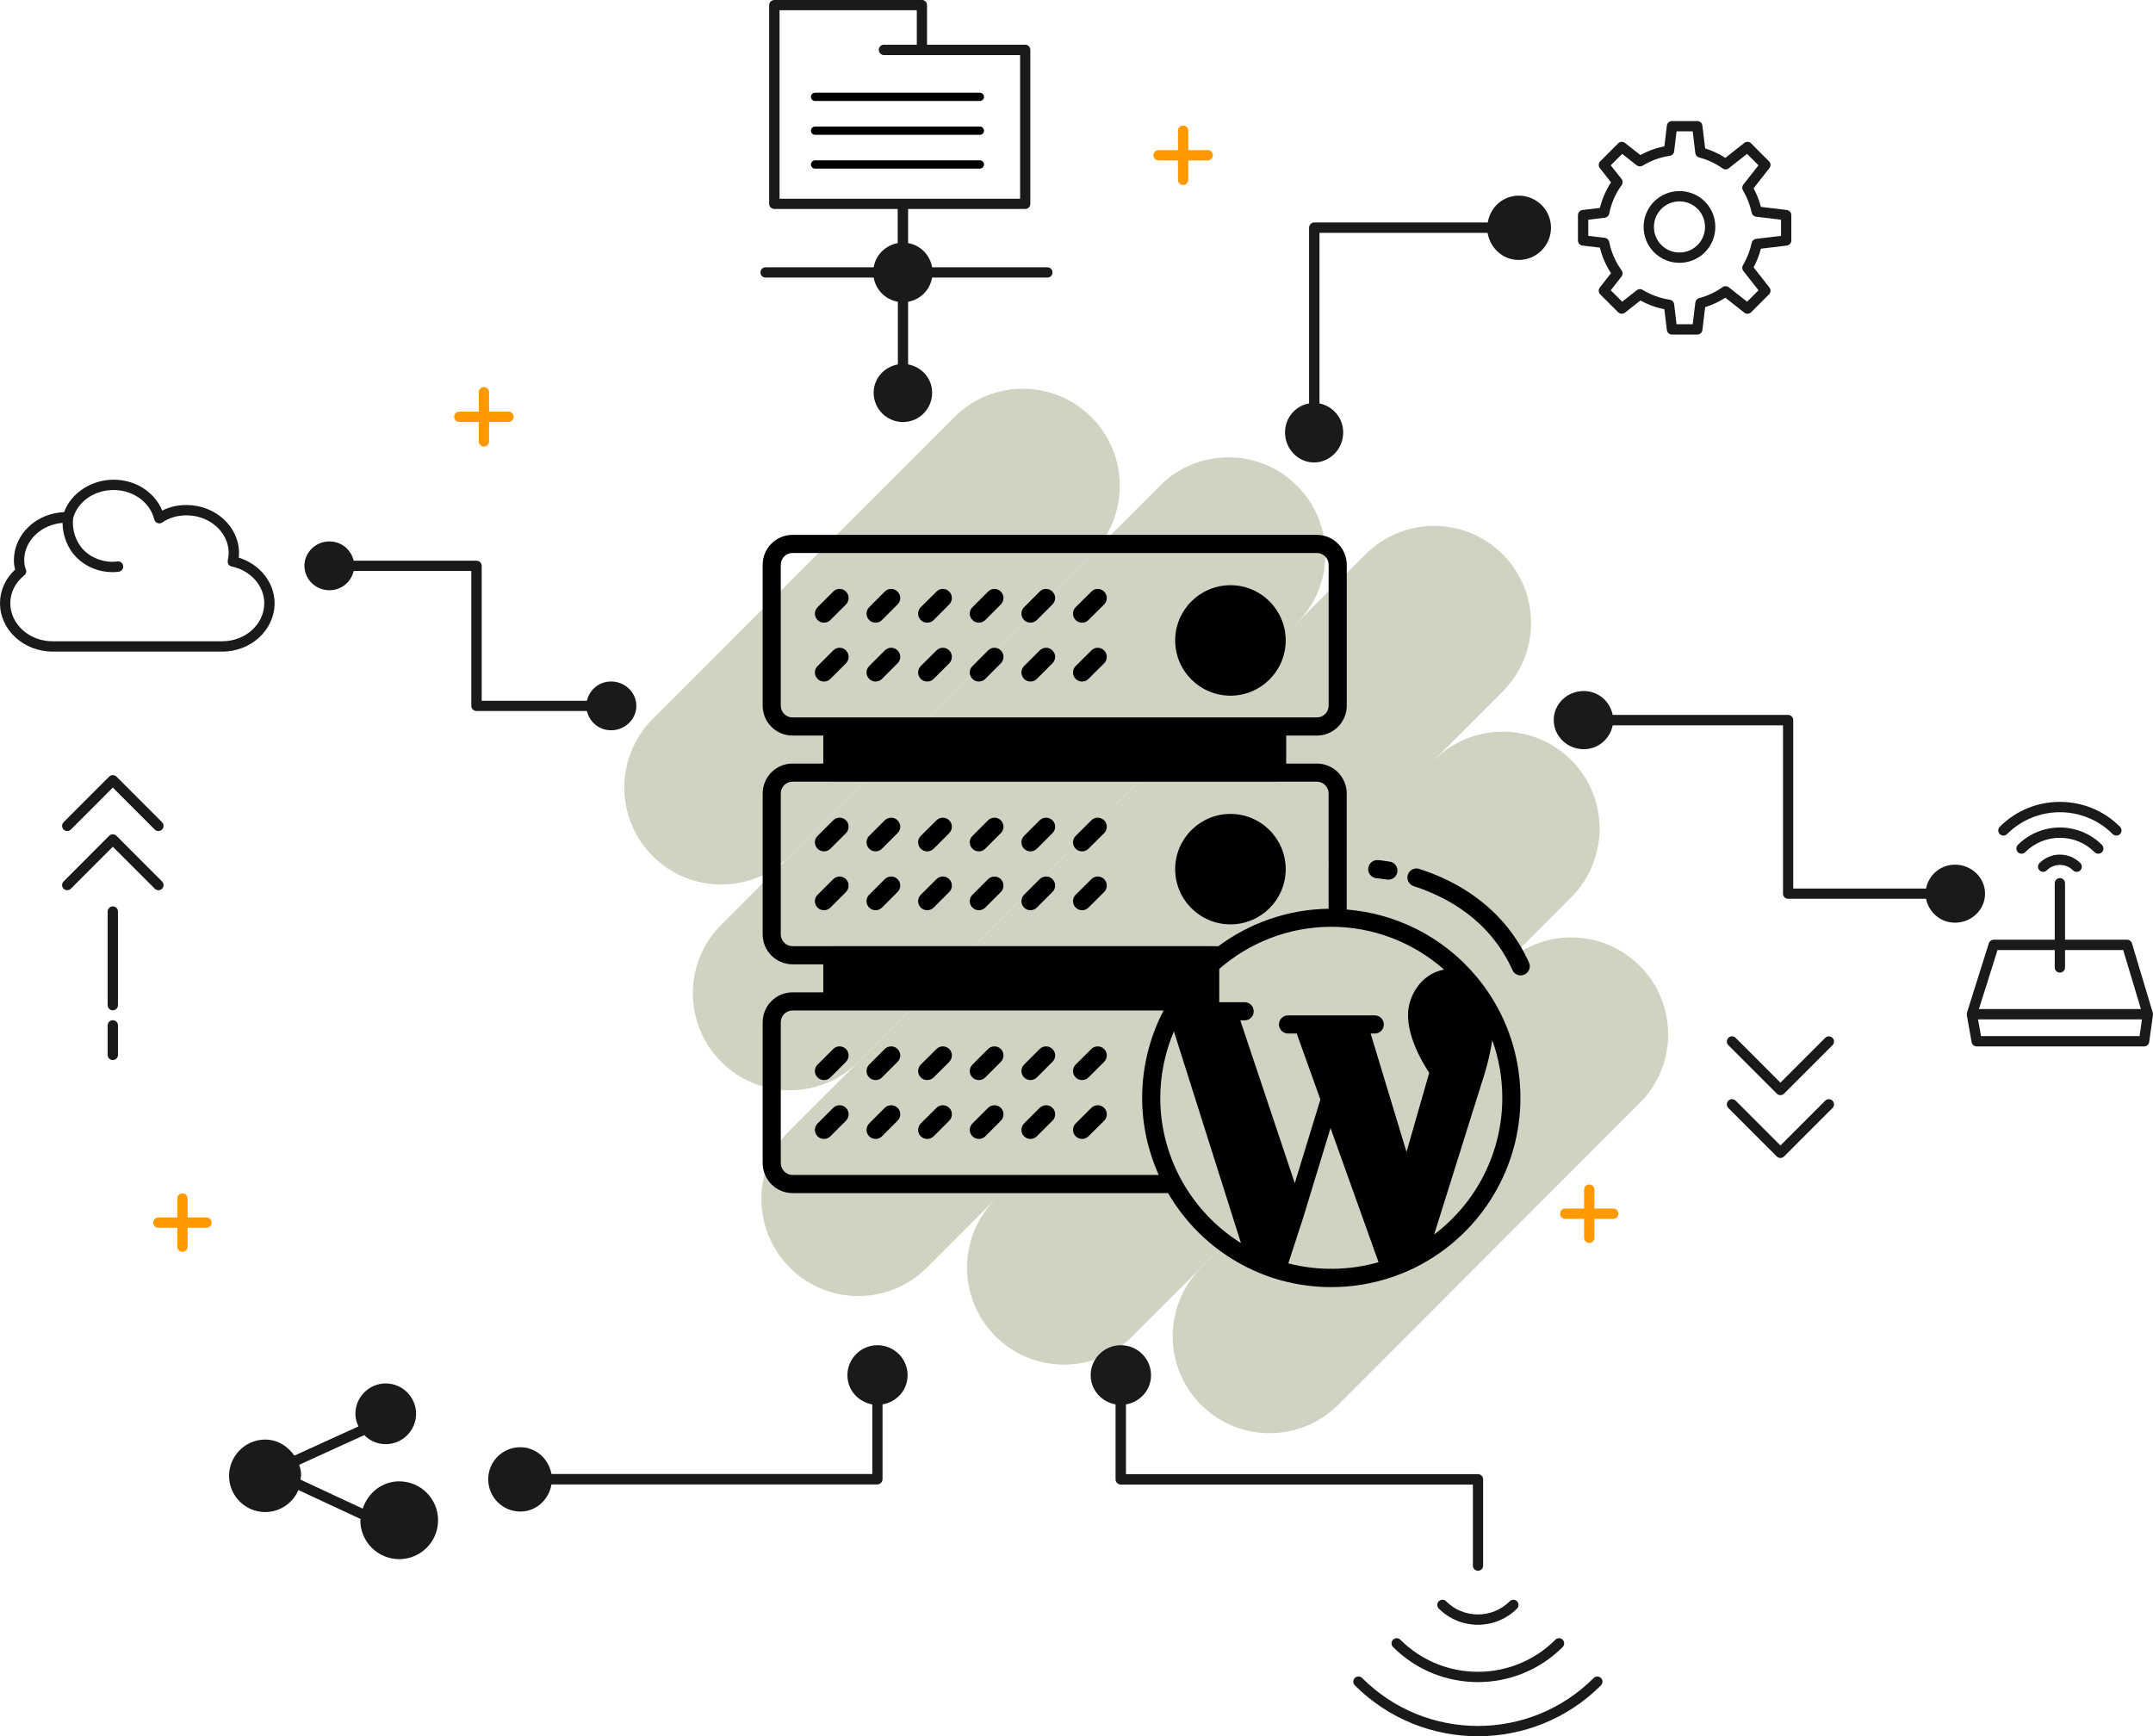 <svg width="522" height="421" viewBox="0 0 522 421" fill="none" xmlns="http://www.w3.org/2000/svg">
<style>
	@keyframes wifi-pulse {
	  0% {
	    opacity: 0.3;
	  }
	  50% {
	    opacity: 1;
	  }
	  100% {
	    opacity: 0.3;
	  }
	}
	@keyframes blink {
	  0% {
	    opacity: 0;
	  }
	  100% {
	    opacity: 1;
	  }
	}
	@keyframes rotate-cog {
    0% { transform: rotate(0deg); }
    100% { transform: rotate(360deg); }
  }
  @keyframes float-up-down {
	  0% { transform: translateY(0px); }
	  50% { transform: translateY(-10px); }
	  100% { transform: translateY(0px); }
	}

	@keyframes gentle-float {
		0% { transform: translateY(0px); }
		50% { transform: translateY(-3px); } /* Moves up just a little */
		100% { transform: translateY(0px); } /* Returns to original position */
	}

	@keyframes pulse-share {
	  0% { transform: scale(1); opacity: 1; }
	  50% { transform: scale(1.1); opacity: 0.8; } /* Slight pulse */
	  100% { transform: scale(1); opacity: 1; }
	}

	@keyframes float-plus {
	  0% { transform: translateY(0px); opacity: 0.8; }
	  50% { transform: translateY(-5px); opacity: 1; } /* Moves up slightly */
	  100% { transform: translateY(0px); opacity: 0.8; } /* Moves back */
	}

	@keyframes float-group {
	  0% { transform: translateY(0px); opacity: 0.8; }
	  50% { transform: translateY(-5px); opacity: 1; }
	  100% { transform: translateY(0px); opacity: 0.8; }
	}

	@keyframes draw-line {
	  0% {
	    stroke-dasharray: 0 100; /* Line starts empty */
	    stroke-dashoffset: 100;
	    opacity: 0.5;
	  }
	  50% {
	    stroke-dasharray: 100 100; /* Line fully appears */
	    stroke-dashoffset: 0;
	    opacity: 1;
	  }
	  100% {
	    stroke-dasharray: 100 100; /* Stays fully drawn */
	    stroke-dashoffset: 0;
	    opacity: 1;
	  }
	}

	#central-object {
	  animation: float-group 3s ease-in-out infinite;
	  transform-origin: center;
	}

	#wifi-sm-1, #wifi-sm-2, #wifi-sm-3 {
	  animation: wifi-pulse 1.3s infinite ease-in-out;
	  transform-origin: center;
	}

	#wifi-sm-1 {
	  animation-delay: 0s;
	}

	#wifi-sm-2 {
	  animation-delay: 0.2s;
	}

	#wifi-sm-3 {
	  animation-delay: 0.4s;
	}
	#wifi-xs-1, #wifi-xs-2, #wifi-xs-3 {
	  animation: wifi-pulse 2.3s infinite ease-in-out;
	  transform-origin: center;
	}
	#wifi-xs-1 {
	  animation-delay: 0s;
	}

	#wifi-xs-2 {
	  animation-delay: 0.5s;
	}

	#wifi-xs-3 {
	  animation-delay: 1s;
	}
	#arrow-sm-1, #arrow-sm-2 {
	  animation: blink 3s infinite ease-in-out;
	  transform-origin: center;
	}
	#arrow-sm-2 {
	  animation: blink 1.5s infinite ease-in-out;
	  transform-origin: center;
	}
	#arrow-sm-1 {
		animation-delay: 1.5s;
	}
	#arrow-sm-2 {
		animation-delay: 3s;
	}
	#cloud {
		animation: gentle-float 4s ease-in-out infinite;
	}
  #cog {
    animation: rotate-cog 3s linear infinite;
    transform-origin: 408px 55px;
  }
  #folder-line-1, #folder-line-2, #folder-line-3 {
	  transform-origin: left;
	}
	#arrow-1, #arrow-2, #arrow-3, #arrow-4 {
	  animation: float-up-down 2s ease-in-out infinite;
	}
	#share {
	  animation: pulse-share 1.5s ease-in-out infinite;
	  transform-origin: 96.8px 359.2px;
	}
	#plus-1 { animation: float-plus 3s ease-in-out infinite 0s; }
	#plus-2 { animation: float-plus 3s ease-in-out infinite 0.4s; }
	#plus-3 { animation: float-plus 3s ease-in-out infinite 0.9s; }
	#plus-4 { animation: float-plus 3s ease-in-out infinite 1.3s; }

	#folder-line-1, #folder-line-2, #folder-line-3 {
	  stroke: #000000;
	  stroke-width: 2;
	  fill: none;
	  stroke-linecap: round;
	  animation: draw-line 4s ease-in-out infinite;
	}

	#folder-line-2 { animation-delay: 0.2s; }
	#folder-line-3 { animation-delay: 0.4s; }
</style>
<g clip-path="url(#clip0_7377_11516)">
<path d="M158.251 207.587C149.073 198.404 149.072 183.511 158.251 174.326L231.375 101.15C240.554 91.965 255.436 91.966 264.613 101.15C273.791 110.334 273.792 125.226 264.613 134.412L191.489 207.587C182.31 216.773 167.428 216.771 158.251 207.587Z" fill="#D2D2C2"/>
<path d="M191.485 307.371C182.308 298.187 182.306 283.295 191.485 274.109L331.084 134.412C340.263 125.226 355.145 125.228 364.323 134.412C373.5 143.596 373.502 158.488 364.323 167.674L224.724 307.371C215.545 316.556 200.663 316.555 191.485 307.371Z" fill="#D2D2C2"/>
<path d="M174.868 257.478C165.691 248.294 165.689 233.402 174.868 224.216L281.23 117.779C290.409 108.594 305.291 108.595 314.469 117.779C323.646 126.963 323.648 141.855 314.469 151.041L208.106 257.478C198.927 266.664 184.045 266.662 174.868 257.478Z" fill="#D2D2C2"/>
<path d="M241.345 324.001C232.167 314.818 232.166 299.925 241.345 290.74L347.707 184.303C356.886 175.117 371.768 175.119 380.945 184.303C390.123 193.486 390.124 208.379 380.945 217.564L274.583 324.001C265.404 333.187 250.522 333.185 241.345 324.001Z" fill="#D2D2C2"/>
<path d="M291.204 340.634C282.027 331.45 282.025 316.558 291.204 307.373L364.328 234.197C373.507 225.012 388.389 225.013 397.566 234.197C406.744 243.381 406.745 258.273 397.566 267.459L324.442 340.634C315.263 349.82 300.381 349.818 291.204 340.634Z" fill="#D2D2C2"/>
<path id="arrow-3" d="M37.519 215.484C37.764 215.729 38.08 215.856 38.403 215.856C38.726 215.856 39.043 215.739 39.287 215.496C39.775 215.008 39.775 214.216 39.287 213.726L28.236 202.66C27.767 202.172 26.937 202.19 26.467 202.66L15.421 213.726C14.933 214.214 14.933 215.006 15.421 215.496C15.913 215.994 16.704 215.964 17.189 215.486L27.353 205.31L37.521 215.486L37.519 215.484Z" fill="#1B191A"/>
<path id="arrow-4" d="M17.187 201.145L27.352 190.968L37.519 201.145C37.764 201.389 38.08 201.505 38.403 201.505C38.726 201.505 39.043 201.378 39.287 201.133C39.775 200.645 39.775 199.853 39.287 199.364L28.236 188.307C27.743 187.819 26.952 187.819 26.467 188.307L15.421 199.364C14.933 199.852 14.933 200.655 15.421 201.143C15.908 201.631 16.699 201.631 17.189 201.143L17.187 201.145Z" fill="#1B191A"/>
<path d="M148.164 177.074C151.511 177.074 154.281 174.426 154.281 171.16C154.281 167.893 151.511 165.246 148.164 165.246C145.229 165.246 142.914 167.271 142.294 169.919H116.791V137.201C116.791 136.497 116.212 135.96 115.552 135.96H85.75C85.13 133.313 82.816 131.285 79.881 131.285C76.534 131.285 73.805 133.933 73.805 137.199C73.805 140.466 76.532 143.115 79.881 143.115C82.816 143.115 85.13 141.088 85.75 138.442H114.271V171.16C114.271 171.863 114.85 172.4 115.552 172.4H142.294C142.914 175.046 145.229 177.074 148.164 177.074Z" fill="#1B191A"/>
<path id="share" d="M96.788 359.193C92.614 359.193 89.184 362.006 87.944 365.811L72.858 358.78C73.207 357.109 72.817 356.051 72.527 355.182L88.316 347.985C89.639 349.35 91.498 350.177 93.524 350.177C97.575 350.177 100.881 346.868 100.881 342.815C100.881 338.762 97.575 335.453 93.524 335.453C89.474 335.453 86.167 338.762 86.167 342.815C86.167 343.932 86.456 344.924 86.911 345.876L71.37 352.949C69.759 350.674 67.278 349.061 64.302 349.061C59.465 349.061 55.539 353.031 55.539 357.871C55.539 362.711 59.465 366.64 64.302 366.64C67.897 366.64 70.998 364.448 72.362 361.304L87.448 368.334C87.448 368.418 87.365 368.542 87.365 368.625C87.365 373.837 91.58 378.055 96.788 378.055C101.997 378.055 106.212 373.836 106.212 368.625C106.212 363.414 101.995 359.195 96.788 359.195V359.193Z" fill="#1B191A"/>
<path id="arrow-sm-1" d="M442.534 251.651L431.671 262.52L420.814 251.651C420.326 251.163 419.535 251.163 419.045 251.651C418.558 252.139 418.558 252.941 419.045 253.429L430.794 265.187C431.277 265.67 432.064 265.67 432.547 265.187L444.3 253.429C444.788 252.941 444.788 252.149 444.3 251.659C443.818 251.181 443.026 251.152 442.532 251.65L442.534 251.651Z" fill="#1B191A"/>
<path id="arrow-sm-2" d="M442.534 266.89L431.671 277.758L420.814 266.89C420.326 266.401 419.535 266.401 419.045 266.89C418.558 267.378 418.558 268.179 419.045 268.667L430.786 280.416C431.272 280.902 432.068 280.902 432.554 280.416L444.3 268.666C444.788 268.177 444.788 267.386 444.3 266.896C443.818 266.418 443.026 266.388 442.532 266.886L442.534 266.89Z" fill="#1B191A"/>
<path d="M481.278 216.699C481.278 212.81 478.012 209.666 474.002 209.666C470.448 209.666 467.596 212.19 466.975 215.458H434.776V174.591C434.776 173.93 434.239 173.35 433.536 173.35H391.004C390.344 170.082 387.533 167.559 383.979 167.559C379.969 167.559 376.703 170.703 376.703 174.589C376.703 178.476 379.969 181.663 383.979 181.663C387.533 181.663 390.344 179.14 391.004 175.872H432.296V216.697C432.296 217.401 432.875 217.938 433.536 217.938H466.975C467.637 221.206 470.448 223.729 474.002 223.729C478.012 223.729 481.278 220.585 481.278 216.699Z" fill="#1B191A"/>
<path d="M318.588 112.133C322.474 112.133 325.657 108.865 325.657 104.853C325.657 101.296 323.135 98.483 319.911 97.822V56.459H360.666C361.286 60.14 364.345 63.034 368.231 63.034C372.529 63.034 376.043 59.52 376.043 55.217C376.043 50.913 372.529 47.441 368.231 47.441C364.387 47.441 361.329 50.254 360.709 53.935H318.631C317.97 53.935 317.391 54.515 317.391 55.176V97.82C314.125 98.398 311.562 101.253 311.562 104.851C311.562 108.864 314.704 112.132 318.59 112.132L318.588 112.133Z" fill="#1B191A"/>
<path id="plus-4" d="M280.898 38.901H285.606V43.613C285.606 44.306 286.167 44.863 286.855 44.863C287.544 44.863 288.105 44.306 288.105 43.613V38.901H292.813C293.501 38.901 294.062 38.345 294.062 37.649C294.062 36.954 293.501 36.399 292.813 36.399H288.105V31.688C288.105 30.994 287.544 30.438 286.855 30.438C286.167 30.438 285.606 30.994 285.606 31.688V36.399H280.898C280.21 36.399 279.648 36.956 279.648 37.649C279.648 38.343 280.21 38.901 280.898 38.901Z" fill="#FF9900"/>
<path id="plus-3" d="M111.367 102.319H116.075V107.031C116.075 107.724 116.636 108.281 117.324 108.281C118.012 108.281 118.574 107.724 118.574 107.031V102.319H123.286C123.975 102.319 124.536 101.763 124.536 101.067C124.536 100.372 123.975 99.817 123.286 99.817H118.574V95.106C118.574 94.412 118.012 93.856 117.324 93.856C116.636 93.856 116.075 94.412 116.075 95.106V99.817H111.367C110.678 99.817 110.117 100.374 110.117 101.067C110.117 101.761 110.678 102.319 111.367 102.319Z" fill="#FF9900"/>
<path id="plus-2" d="M391.142 293.047H386.566V288.461C386.566 287.768 386.005 287.211 385.317 287.211C384.629 287.211 384.067 287.768 384.067 288.461V293.047H379.492C378.803 293.047 378.242 293.603 378.242 294.299C378.242 294.994 378.803 295.549 379.492 295.549H384.067V300.123C384.067 300.819 384.629 301.375 385.317 301.375C386.005 301.375 386.566 300.819 386.566 300.123V295.549H391.142C391.831 295.549 392.392 294.993 392.392 294.299C392.392 293.605 391.831 293.047 391.142 293.047Z" fill="#FF9900"/>
<path id="plus-1" d="M50.056 295.207H45.48V290.621C45.48 289.926 44.919 289.371 44.231 289.371C43.543 289.371 42.981 289.928 42.981 290.621V295.207H38.406C37.717 295.207 37.156 295.764 37.156 296.457C37.156 297.151 37.717 297.709 38.406 297.709H42.981V302.295C42.981 302.989 43.543 303.545 44.231 303.545C44.919 303.545 45.48 302.989 45.48 302.295V297.709H50.056C50.745 297.709 51.306 297.153 51.306 296.457C51.306 295.762 50.745 295.207 50.056 295.207Z" fill="#FF9900"/>
<path id="cog" d="M383.682 59.547L387.903 60.046C388.444 62.255 389.348 64.336 390.599 66.243L387.878 69.713C387.491 70.213 387.531 70.924 387.981 71.375L392.323 75.716C392.767 76.145 393.485 76.194 393.979 75.812L397.724 72.861C399.546 73.877 401.494 74.579 403.527 74.991L404.132 80.015C404.205 80.652 404.737 81.12 405.372 81.12H411.512C412.146 81.12 412.68 80.652 412.751 80.015L413.42 74.473C415.154 73.936 416.795 73.164 418.314 72.186L422.909 75.812C423.397 76.204 424.11 76.155 424.565 75.716L428.902 71.375C429.351 70.924 429.39 70.211 429 69.713L425.162 64.816C425.938 63.38 426.534 61.865 426.935 60.301L433.206 59.548C433.835 59.47 434.31 58.943 434.31 58.308V52.158C434.31 51.523 433.837 50.996 433.206 50.918L426.935 50.165C426.529 48.601 425.938 47.087 425.162 45.648L429 40.763C429.392 40.263 429.353 39.55 428.902 39.111L424.565 34.762C424.121 34.302 423.392 34.263 422.909 34.654L418.314 38.28C416.8 37.302 415.159 36.532 413.415 35.993L412.751 30.461C412.678 29.826 412.146 29.355 411.512 29.355H405.372C404.737 29.355 404.204 29.826 404.132 30.461L403.532 35.475C401.484 35.877 399.537 36.59 397.715 37.596L393.979 34.654C393.491 34.274 392.777 34.311 392.323 34.762L387.981 39.111C387.532 39.55 387.493 40.263 387.883 40.763L390.604 44.214C389.349 46.138 388.446 48.211 387.903 50.42L383.682 50.919C383.053 50.998 382.578 51.525 382.578 52.16V58.309C382.578 58.944 383.051 59.473 383.682 59.55V59.547ZM385.079 53.272L389.079 52.792C389.615 52.733 390.056 52.323 390.159 51.794C390.651 49.302 391.663 46.985 393.171 44.893C393.499 44.434 393.485 43.827 393.137 43.388L390.534 40.085L393.304 37.309L396.84 40.093C397.246 40.407 397.817 40.446 398.266 40.172C400.284 38.931 402.496 38.13 404.84 37.787C405.396 37.699 405.832 37.26 405.9 36.691L406.481 31.853H410.402L411.032 37.113C411.091 37.622 411.456 38.041 411.955 38.179C414.02 38.725 415.936 39.615 417.64 40.838C418.099 41.161 418.701 41.151 419.139 40.808L423.58 37.309L426.349 40.085L422.677 44.757C422.354 45.157 422.32 45.725 422.585 46.174C423.591 47.855 424.299 49.664 424.694 51.561C424.806 52.09 425.24 52.49 425.774 52.547L431.811 53.272V57.191L425.774 57.916C425.242 57.975 424.806 58.375 424.694 58.902C424.297 60.799 423.589 62.607 422.589 64.299C422.325 64.738 422.359 65.296 422.682 65.706L426.351 70.387L423.586 73.153L419.141 69.653C418.712 69.32 418.105 69.302 417.642 69.623C415.927 70.846 414.017 71.746 411.962 72.283C411.464 72.42 411.097 72.839 411.039 73.349L410.404 78.616H406.482L405.902 73.768C405.833 73.211 405.404 72.761 404.846 72.673C402.507 72.33 400.295 71.52 398.267 70.288C397.819 70.004 397.246 70.043 396.847 70.366L393.305 73.153L390.53 70.387L393.134 67.064C393.477 66.623 393.486 66.009 393.163 65.559C391.664 63.487 390.653 61.16 390.16 58.668C390.057 58.139 389.619 57.73 389.08 57.671L385.08 57.191V53.272H385.079Z" fill="#1B191A"/>
<path d="M407.188 63.727C409.415 63.727 411.648 62.876 413.346 61.185V61.175C416.731 57.783 416.731 52.271 413.346 48.869C409.952 45.486 404.433 45.486 401.039 48.869C397.654 52.261 397.654 57.793 401.039 61.195C402.734 62.886 404.96 63.727 407.188 63.727ZM402.807 50.638C404.014 49.427 405.601 48.83 407.188 48.83C408.776 48.83 410.368 49.435 411.58 50.638C413.992 53.062 413.992 56.992 411.58 59.406C409.162 61.83 405.226 61.83 402.809 59.425C400.396 57.001 400.396 53.053 402.809 50.638H402.807Z" fill="#1B191A"/>
<path id="wifi-sm-1" d="M367.803 390.052C368.291 389.564 368.291 388.76 367.803 388.272C367.315 387.784 366.522 387.784 366.035 388.272C361.785 392.535 354.861 392.535 350.611 388.272C350.124 387.784 349.332 387.784 348.843 388.272C348.354 388.76 348.355 389.564 348.843 390.052C351.456 392.662 354.89 393.971 358.322 393.971C361.754 393.971 365.19 392.66 367.801 390.052H367.803Z" fill="#1B191A"/>
<path id="wifi-sm-3" d="M386.394 406.874C370.912 422.386 345.726 422.376 330.243 406.874C329.756 406.385 328.965 406.394 328.475 406.883C327.987 407.363 327.987 408.163 328.475 408.653C336.705 416.883 347.514 420.999 358.322 420.999C369.131 420.999 379.933 416.883 388.163 408.653C388.65 408.165 388.65 407.363 388.163 406.883C387.675 406.405 386.884 406.376 386.394 406.874Z" fill="#1B191A"/>
<path id="wifi-sm-2" d="M337.749 397.599C337.261 398.087 337.261 398.879 337.749 399.368C343.419 405.038 350.867 407.872 358.315 407.872C365.764 407.872 373.207 405.038 378.877 399.368C379.365 398.88 379.365 398.089 378.877 397.599C378.394 397.119 377.603 397.09 377.109 397.589C366.746 407.97 349.88 407.97 339.517 397.589C339.029 397.09 338.238 397.119 337.749 397.599Z" fill="#1B191A"/>
<path d="M212.732 326.184C208.722 326.184 205.458 329.452 205.458 333.464C205.458 337.062 208.061 339.917 211.492 340.537V357.413H133.703C133.042 353.773 129.983 350.919 126.138 350.919C121.84 350.919 118.367 354.395 118.367 358.696C118.367 362.997 121.838 366.514 126.138 366.514C130.024 366.514 133.083 363.618 133.703 359.937H212.732C213.392 359.937 213.971 359.359 213.971 358.696V340.537C217.402 339.958 220.048 337.062 220.048 333.464C220.048 329.452 216.782 326.184 212.732 326.184Z" fill="#1B191A"/>
<path d="M357.107 379.625C357.107 380.329 357.644 380.866 358.347 380.866C359.05 380.866 359.587 380.329 359.587 379.625V358.696C359.587 358.033 359.05 357.454 358.347 357.454H272.993V340.537C276.424 339.958 279.07 337.062 279.07 333.464C279.07 329.452 275.804 326.184 271.754 326.184C267.703 326.184 264.438 329.452 264.438 333.464C264.438 337.062 267.083 339.917 270.471 340.537V358.696C270.471 359.4 271.051 359.977 271.752 359.977H357.106V379.625H357.107Z" fill="#1B191A"/>
<path id="wifi-xs-1" d="M499.426 207.223C497.555 207.223 495.801 207.947 494.483 209.276C493.995 209.764 493.995 210.556 494.483 211.046C494.728 211.291 495.049 211.406 495.367 211.406C495.685 211.406 496.007 211.281 496.251 211.036C497.101 210.184 498.23 209.725 499.426 209.725H499.431C500.631 209.725 501.76 210.184 502.61 211.046C503.098 211.534 503.889 211.534 504.378 211.046C504.866 210.558 504.866 209.756 504.378 209.268C503.055 207.947 501.297 207.224 499.431 207.224H499.426V207.223Z" fill="#1B191A"/>
<path id="wifi-xs-3" d="M486.617 202.249C493.679 195.18 505.171 195.18 512.234 202.249C512.479 202.493 512.795 202.609 513.118 202.609C513.441 202.609 513.758 202.492 514.002 202.249C514.49 201.76 514.49 200.957 514.002 200.469C510.11 196.578 504.933 194.438 499.424 194.438C493.915 194.438 488.742 196.578 484.85 200.469C484.362 200.957 484.362 201.76 484.85 202.249C485.338 202.737 486.129 202.737 486.618 202.249H486.617Z" fill="#1B191A"/>
<path id="wifi-xs-2" d="M508.733 207C509.054 207 509.372 206.883 509.617 206.64C510.105 206.151 510.105 205.348 509.617 204.86C504 199.25 494.857 199.25 489.241 204.86C488.753 205.348 488.753 206.151 489.241 206.64C489.729 207.128 490.52 207.128 491.009 206.64C495.648 201.986 503.209 201.986 507.848 206.64C508.093 206.884 508.41 207 508.733 207Z" fill="#1B191A"/>
<path d="M521.949 245.56L516.899 228.748C516.742 228.219 516.254 227.859 515.701 227.859H500.673V214.164C500.673 213.471 500.111 212.914 499.423 212.914C498.735 212.914 498.173 213.471 498.173 214.164V227.859H483.385C482.838 227.859 482.354 228.211 482.192 228.739L476.897 245.551C476.868 245.642 476.838 246.026 476.858 246.138L478.021 252.696C478.129 253.293 478.646 253.732 479.253 253.732H519.838C520.463 253.732 520.99 253.273 521.078 252.658L521.991 246.099C522.006 245.991 521.972 245.647 521.947 245.56H521.949ZM484.303 230.361H498.173V234.584C498.173 235.278 498.735 235.835 499.423 235.835C500.111 235.835 500.673 235.278 500.673 234.584V230.361H514.773L519.071 244.672H479.794L484.303 230.361ZM518.75 251.23H480.303L479.58 247.175H519.316L518.75 251.23Z" fill="#1B191A"/>
<path d="M253.94 64.814H225.998C225.461 61.794 223.187 59.48 220.17 58.941V50.668H248.566C249.269 50.668 249.806 50.131 249.806 49.427V12.078C249.806 11.417 249.269 10.838 248.566 10.838H224.758V1.241C224.758 0.537 224.222 0 223.518 0H187.765C187.062 0 186.484 0.539 186.484 1.241V49.429C186.484 50.133 187.063 50.67 187.765 50.67H217.649V58.943C214.631 59.522 212.359 61.796 211.821 64.816H185.615C184.912 64.816 184.375 65.355 184.375 66.058C184.375 66.762 184.912 67.299 185.615 67.299H211.821C212.357 70.319 214.672 72.635 217.69 73.172V88.353C214.383 88.974 211.821 91.746 211.821 95.219C211.821 99.15 215.003 102.333 218.93 102.333C222.856 102.333 225.998 99.15 225.998 95.219C225.998 91.746 223.476 88.974 220.17 88.353V73.172C223.187 72.635 225.46 70.319 225.998 67.299H253.94C254.643 67.299 255.179 66.762 255.179 66.058C255.179 65.355 254.643 64.816 253.94 64.816V64.814ZM189.004 48.187V2.483H222.279V10.838H214.302C213.641 10.838 213.062 11.415 213.062 12.078C213.062 12.782 213.641 13.361 214.302 13.361H247.327V48.188H189.004V48.187Z" fill="#1B191A"/>
<path id="folder-line-1" d="M197.609 23.485H237.57" stroke="#1B191A" stroke-width="2" fill="none" stroke-linecap="round"/>
<path id="folder-line-2" d="M197.609 31.684H237.57" stroke="#1B191A" stroke-width="2" fill="none" stroke-linecap="round"/>
<path id="folder-line-3" d="M197.609 39.877H237.57" stroke="#1B191A" stroke-width="2" fill="none" stroke-linecap="round"/>
<path id="arrow-1" d="M27.351 247.379C26.663 247.379 26.102 247.936 26.102 248.629V255.794C26.102 256.488 26.663 257.044 27.351 257.044C28.04 257.044 28.601 256.488 28.601 255.794V248.629C28.601 247.934 28.04 247.379 27.351 247.379Z" fill="#1B191A"/>
<path id="arrow-2" d="M27.351 219.773C26.663 219.773 26.102 220.33 26.102 221.024V243.73C26.102 244.426 26.663 244.981 27.351 244.981C28.04 244.981 28.601 244.424 28.601 243.73V221.024C28.601 220.33 28.04 219.773 27.351 219.773Z" fill="#1B191A"/>
<path id="cloud" d="M66.575 146.258C66.575 141.253 62.984 136.785 57.886 135.223C57.931 134.851 57.95 134.48 57.95 134.118C57.95 127.684 52.231 122.456 45.199 122.456C43.075 122.456 41.106 122.905 39.328 123.804C37.496 119.327 32.866 116.316 27.539 116.316C22.211 116.316 17.229 119.503 15.544 124.185C8.784 124.42 3.369 129.562 3.369 135.846C3.369 136.638 3.466 137.4 3.662 138.124C1.323 140.264 0 143.177 0 146.256C0 152.727 5.719 157.995 12.752 157.995H53.91C60.893 157.995 66.579 152.727 66.579 146.256L66.575 146.258ZM53.905 155.494H12.748C7.098 155.494 2.497 151.349 2.497 146.258C2.497 143.667 3.732 141.214 5.882 139.523C6.316 139.18 6.478 138.584 6.274 138.076C6.005 137.402 5.868 136.65 5.868 135.848C5.868 131.039 10.036 127.19 15.162 126.785C15.197 129.885 16.376 132.98 18.56 135.184C20.802 137.441 23.991 138.731 27.181 138.731C27.723 138.731 28.266 138.703 28.803 138.623C29.486 138.525 29.961 137.89 29.863 137.205C29.765 136.511 29.131 136.003 28.452 136.14C25.557 136.54 22.42 135.513 20.34 133.422C18.35 131.414 17.419 128.473 17.725 125.664C18.828 121.631 22.823 118.819 27.539 118.819C32.255 118.819 36.374 121.751 37.41 125.964C37.512 126.354 37.796 126.677 38.176 126.824C38.561 126.981 38.987 126.932 39.328 126.697C41.028 125.544 43.006 124.957 45.199 124.957C50.849 124.957 55.45 129.062 55.45 134.116C55.45 134.683 55.322 135.259 55.234 135.837C55.058 137.007 55.864 137.293 56.197 137.361C60.762 138.318 64.074 142.053 64.074 146.256C64.074 151.349 59.513 155.492 53.905 155.492V155.494Z" fill="#1B191A"/>
<g id="central-object">
<path d="M357.84 236.64C357.786 236.576 357.731 236.517 357.674 236.462C349.772 227.167 338.58 221.519 326.517 220.536V192.397C326.517 188.397 323.264 185.144 319.269 185.144H311.842V178.363H319.269C323.27 178.363 326.525 175.106 326.525 171.102V136.952C326.525 132.948 323.27 129.691 319.269 129.691H192.162C188.161 129.691 184.906 132.948 184.906 136.952V171.102C184.906 175.106 188.161 178.363 192.162 178.363H199.604V185.144H192.159C188.161 185.144 184.908 188.399 184.908 192.397V226.568C184.908 230.569 188.161 233.824 192.159 233.824H199.604V240.619H192.159C188.161 240.619 184.908 243.874 184.908 247.875V282.014C184.908 286.029 188.161 289.299 192.159 289.299H283.2C287.882 297.327 294.95 303.937 303.705 307.944C304.611 308.367 305.545 308.754 306.496 309.116C307.281 309.42 308.074 309.71 308.883 309.962C308.894 309.965 308.902 309.962 308.914 309.967C313.382 311.38 318.044 312.097 322.773 312.097C327.918 312.097 332.97 311.247 337.78 309.575C340.177 308.754 342.56 307.699 344.86 306.441C344.932 306.4 345 306.358 345.066 306.312C359.608 298.202 368.632 282.858 368.632 266.207C368.632 257.459 366.169 248.967 361.515 241.659C360.442 239.953 359.207 238.264 357.84 236.638V236.64ZM189.299 171.1V136.951C189.299 135.371 190.583 134.086 192.162 134.086H319.269C320.848 134.086 322.132 135.371 322.132 136.951V171.1C322.132 172.681 320.848 173.965 319.269 173.965H309.664C309.664 173.965 309.651 173.96 309.645 173.96H201.801C201.801 173.96 201.788 173.965 201.782 173.965H192.164C190.585 173.965 189.301 172.681 189.301 171.1H189.299ZM189.302 226.566V192.395C189.302 190.821 190.585 189.538 192.16 189.538H201.728C201.754 189.538 201.775 189.553 201.803 189.553H309.646C309.672 189.553 309.694 189.538 309.72 189.538H319.271C320.843 189.538 322.125 190.821 322.125 192.395V220.353C312.328 220.492 303.025 223.757 295.409 229.424H293.468C293.451 229.424 293.438 229.415 293.42 229.415H201.803C201.786 229.415 201.772 229.424 201.755 229.424H192.162C190.586 229.424 189.304 228.141 189.304 226.564L189.302 226.566ZM192.16 284.9C190.585 284.9 189.302 283.604 189.302 282.012V247.874C189.302 246.297 190.585 245.014 192.16 245.014H282.114C278.724 251.516 276.917 258.814 276.917 266.207C276.917 272.766 278.341 279.114 280.93 284.901H192.16V284.9ZM281.31 266.205C281.31 260.642 282.475 255.153 284.615 250.074L300.88 301.418C288.851 293.911 281.31 280.61 281.31 266.205ZM312.354 306.348L316.117 294.777V294.748L322.59 273.527L334.231 306.056C327.137 308.09 319.501 308.187 312.353 306.348H312.354ZM341.014 279.33L332.314 250.606H333.311C334.541 250.606 335.508 249.638 335.508 248.407C335.508 247.177 334.541 246.209 333.311 246.209H312.281C311.08 246.209 310.083 247.206 310.083 248.407C310.083 249.609 311.079 250.606 312.281 250.606H314.39L320.13 266.61L313.92 286.893L300.71 247.412H301.764C302.994 247.412 303.961 246.445 303.961 245.213C303.961 243.98 302.994 243.014 301.764 243.014H295.572C295.578 242.944 295.613 242.882 295.613 242.808V234.93C303.04 228.474 312.62 224.726 322.77 224.726C332.919 224.726 342.601 228.476 350.108 235.094C349.488 235.224 348.87 235.379 348.274 235.627C345.17 236.888 342.885 239.526 341.831 243.014C339.898 249.315 344.673 257.346 346.517 260.131L341.01 279.33H341.014ZM364.238 266.205C364.238 279.338 358.023 291.566 347.708 299.343L359.377 262.155C359.484 261.854 361.024 257.369 361.806 252.211C363.401 256.666 364.236 261.392 364.236 266.205H364.238Z" fill="black"/>
<path d="M214.509 254.361L210.731 258.141C209.881 259.021 209.881 260.399 210.731 261.248C211.172 261.687 211.728 261.892 212.284 261.892C212.84 261.892 213.428 261.687 213.837 261.248L217.615 257.467C218.494 256.616 218.494 255.209 217.615 254.361C216.765 253.51 215.388 253.51 214.511 254.361H214.509Z" fill="black"/>
<path d="M262.345 165.258C262.931 165.258 263.487 165.052 263.898 164.613L267.705 160.833C268.555 159.953 268.555 158.575 267.705 157.726C266.826 156.846 265.451 156.846 264.601 157.726L260.794 161.507C259.944 162.357 259.944 163.765 260.794 164.613C261.232 165.052 261.79 165.258 262.347 165.258H262.345Z" fill="black"/>
<path d="M262.345 150.985C262.931 150.985 263.487 150.779 263.898 150.34L267.705 146.559C268.555 145.679 268.555 144.302 267.705 143.453C266.826 142.573 265.451 142.573 264.601 143.453L260.794 147.233C259.944 148.084 259.944 149.491 260.794 150.34C261.232 150.779 261.79 150.985 262.347 150.985H262.345Z" fill="black"/>
<path d="M205.112 160.833C205.962 159.953 205.962 158.575 205.112 157.726C204.262 156.846 202.856 156.846 202.008 157.726L198.23 161.507C197.351 162.357 197.351 163.765 198.23 164.613C198.639 165.052 199.225 165.258 199.781 165.258C200.337 165.258 200.895 165.052 201.334 164.613L205.112 160.833Z" fill="black"/>
<path d="M212.282 150.985C212.839 150.985 213.426 150.779 213.835 150.34L217.613 146.559C218.493 145.679 218.493 144.302 217.613 143.453C216.764 142.573 215.387 142.573 214.509 143.453L210.731 147.233C209.881 148.084 209.881 149.491 210.731 150.34C211.172 150.779 211.728 150.985 212.284 150.985H212.282Z" fill="black"/>
<path d="M202.008 268.634L198.23 272.415C197.351 273.294 197.351 274.672 198.23 275.521C198.639 275.96 199.225 276.166 199.781 276.166C200.337 276.166 200.895 275.96 201.334 275.521L205.112 271.74C205.962 270.89 205.962 269.483 205.112 268.634C204.262 267.783 202.856 267.783 202.008 268.634Z" fill="black"/>
<path d="M224.79 150.985C225.376 150.985 225.932 150.779 226.373 150.34L230.151 146.559C231 145.679 231 144.302 230.151 143.453C229.271 142.573 227.895 142.573 227.046 143.453L223.239 147.233C222.389 148.084 222.389 149.491 223.239 150.34C223.679 150.779 224.236 150.985 224.792 150.985H224.79Z" fill="black"/>
<path d="M237.328 206.439C237.884 206.439 238.44 206.234 238.881 205.794L242.659 202.014C243.509 201.163 243.509 199.758 242.659 198.907C241.809 198.057 240.403 198.057 239.555 198.907L235.777 202.688C234.897 203.539 234.897 204.944 235.777 205.794C236.186 206.234 236.744 206.439 237.33 206.439H237.328Z" fill="black"/>
<path d="M249.837 165.258C250.393 165.258 250.95 165.052 251.39 164.613L255.168 160.833C256.047 159.953 256.047 158.575 255.168 157.726C254.318 156.846 252.941 156.846 252.064 157.726L248.286 161.507C247.436 162.357 247.436 163.765 248.286 164.613C248.725 165.052 249.283 165.258 249.839 165.258H249.837Z" fill="black"/>
<path d="M224.79 165.258C225.376 165.258 225.932 165.052 226.373 164.613L230.151 160.833C231 159.953 231 158.575 230.151 157.726C229.271 156.846 227.895 156.846 227.046 157.726L223.239 161.507C222.389 162.357 222.389 163.765 223.239 164.613C223.679 165.052 224.236 165.258 224.792 165.258H224.79Z" fill="black"/>
<path d="M199.781 206.439C200.337 206.439 200.895 206.234 201.334 205.794L205.112 202.014C205.962 201.163 205.962 199.758 205.112 198.907C204.262 198.057 202.856 198.057 202.008 198.907L198.23 202.688C197.351 203.539 197.351 204.944 198.23 205.794C198.639 206.234 199.225 206.439 199.781 206.439Z" fill="black"/>
<path d="M264.601 254.361L260.794 258.141C259.944 259.021 259.944 260.399 260.794 261.248C261.232 261.687 261.79 261.892 262.347 261.892C262.932 261.892 263.488 261.687 263.9 261.248L267.707 257.467C268.557 256.616 268.557 255.209 267.707 254.361C266.828 253.51 265.453 253.51 264.603 254.361H264.601Z" fill="black"/>
<path d="M199.781 150.985C200.337 150.985 200.895 150.779 201.334 150.34L205.112 146.559C205.962 145.679 205.962 144.302 205.112 143.453C204.262 142.573 202.856 142.573 202.008 143.453L198.23 147.233C197.351 148.084 197.351 149.491 198.23 150.34C198.639 150.779 199.225 150.985 199.781 150.985Z" fill="black"/>
<path d="M212.282 165.258C212.839 165.258 213.426 165.052 213.835 164.613L217.613 160.833C218.493 159.953 218.493 158.575 217.613 157.726C216.764 156.846 215.387 156.846 214.509 157.726L210.731 161.507C209.881 162.357 209.881 163.765 210.731 164.613C211.172 165.052 211.728 165.258 212.284 165.258H212.282Z" fill="black"/>
<path d="M239.555 268.634L235.777 272.415C234.897 273.294 234.897 274.672 235.777 275.521C236.186 275.96 236.744 276.166 237.33 276.166C237.915 276.166 238.442 275.96 238.883 275.521L242.66 271.74C243.51 270.89 243.51 269.483 242.66 268.634C241.811 267.783 240.404 267.783 239.556 268.634H239.555Z" fill="black"/>
<path d="M202.008 254.361L198.23 258.141C197.351 259.021 197.351 260.399 198.23 261.248C198.639 261.687 199.225 261.892 199.781 261.892C200.337 261.892 200.895 261.687 201.334 261.248L205.112 257.467C205.962 256.616 205.962 255.209 205.112 254.361C204.262 253.51 202.856 253.51 202.008 254.361Z" fill="black"/>
<path d="M237.328 165.258C237.884 165.258 238.44 165.052 238.881 164.613L242.659 160.833C243.509 159.953 243.509 158.575 242.659 157.726C241.809 156.846 240.403 156.846 239.555 157.726L235.777 161.507C234.897 162.357 234.897 163.765 235.777 164.613C236.186 165.052 236.744 165.258 237.33 165.258H237.328Z" fill="black"/>
<path d="M205.112 216.287C205.962 215.437 205.962 214.031 205.112 213.181C204.262 212.33 202.856 212.33 202.008 213.181L198.23 216.961C197.351 217.812 197.351 219.217 198.23 220.068C198.639 220.507 199.225 220.713 199.781 220.713C200.337 220.713 200.895 220.507 201.334 220.068L205.112 216.287Z" fill="black"/>
<path d="M224.79 220.712C225.376 220.712 225.932 220.506 226.373 220.067L230.151 216.287C231 215.436 231 214.031 230.151 213.18C229.271 212.3 227.895 212.33 227.046 213.18L223.239 216.961C222.389 217.811 222.389 219.217 223.239 220.067C223.679 220.506 224.236 220.712 224.792 220.712H224.79Z" fill="black"/>
<path d="M224.79 206.439C225.376 206.439 225.932 206.234 226.373 205.794L230.151 202.014C231 201.163 231 199.758 230.151 198.907C229.271 198.057 227.895 198.057 227.046 198.907L223.239 202.688C222.389 203.539 222.389 204.944 223.239 205.794C223.679 206.234 224.236 206.439 224.792 206.439H224.79Z" fill="black"/>
<path d="M252.064 268.634L248.286 272.415C247.436 273.294 247.436 274.672 248.286 275.521C248.725 275.96 249.283 276.166 249.839 276.166C250.395 276.166 250.951 275.96 251.392 275.521L255.17 271.74C256.049 270.89 256.049 269.483 255.17 268.634C254.32 267.783 252.943 267.783 252.065 268.634H252.064Z" fill="black"/>
<path d="M212.282 206.439C212.839 206.439 213.426 206.234 213.835 205.794L217.613 202.014C218.493 201.163 218.493 199.758 217.613 198.907C216.764 198.057 215.387 198.057 214.509 198.907L210.731 202.688C209.881 203.539 209.881 204.944 210.731 205.794C211.172 206.234 211.728 206.439 212.284 206.439H212.282Z" fill="black"/>
<path d="M252.064 254.361L248.286 258.141C247.436 259.021 247.436 260.399 248.286 261.248C248.725 261.687 249.283 261.892 249.839 261.892C250.395 261.892 250.951 261.687 251.392 261.248L255.17 257.467C256.049 256.616 256.049 255.209 255.17 254.361C254.32 253.51 252.943 253.51 252.065 254.361H252.064Z" fill="black"/>
<path d="M249.837 206.439C250.393 206.439 250.95 206.234 251.39 205.794L255.168 202.014C256.047 201.163 256.047 199.758 255.168 198.907C254.318 198.057 252.941 198.057 252.064 198.907L248.286 202.688C247.436 203.539 247.436 204.944 248.286 205.794C248.725 206.234 249.283 206.439 249.839 206.439H249.837Z" fill="black"/>
<path d="M227.046 254.361L223.239 258.141C222.389 259.021 222.389 260.399 223.239 261.248C223.679 261.687 224.236 261.892 224.792 261.892C225.378 261.892 225.934 261.687 226.374 261.248L230.152 257.467C231.002 256.616 231.002 255.209 230.152 254.361C229.273 253.51 227.896 253.51 227.048 254.361H227.046Z" fill="black"/>
<path d="M249.837 220.712C250.393 220.712 250.95 220.506 251.39 220.067L255.168 216.287C256.047 215.436 256.047 214.031 255.168 213.18C254.318 212.3 252.912 212.33 252.064 213.18L248.286 216.961C247.436 217.811 247.436 219.217 248.286 220.067C248.725 220.506 249.283 220.712 249.839 220.712H249.837Z" fill="black"/>
<path d="M249.837 150.985C250.393 150.985 250.95 150.779 251.39 150.34L255.168 146.559C256.047 145.679 256.047 144.302 255.168 143.453C254.318 142.573 252.912 142.573 252.064 143.453L248.286 147.233C247.436 148.084 247.436 149.491 248.286 150.34C248.725 150.779 249.283 150.985 249.839 150.985H249.837Z" fill="black"/>
<path d="M212.282 220.712C212.839 220.712 213.426 220.506 213.835 220.067L217.613 216.287C218.493 215.436 218.493 214.031 217.613 213.18C216.764 212.3 215.387 212.33 214.509 213.18L210.731 216.961C209.881 217.811 209.881 219.217 210.731 220.067C211.172 220.506 211.728 220.712 212.284 220.712H212.282Z" fill="black"/>
<path d="M237.328 220.713C237.884 220.713 238.44 220.507 238.881 220.068L242.659 216.287C243.509 215.437 243.509 214.031 242.659 213.181C241.809 212.33 240.403 212.33 239.555 213.181L235.777 216.961C234.897 217.812 234.897 219.217 235.777 220.068C236.186 220.507 236.744 220.713 237.33 220.713H237.328Z" fill="black"/>
<path d="M264.601 268.634L260.794 272.415C259.944 273.294 259.944 274.672 260.794 275.521C261.232 275.96 261.79 276.166 262.347 276.166C262.932 276.166 263.488 275.96 263.9 275.521L267.707 271.74C268.557 270.89 268.557 269.483 267.707 268.634C266.828 267.783 265.453 267.783 264.603 268.634H264.601Z" fill="black"/>
<path d="M262.345 206.439C262.931 206.439 263.487 206.234 263.898 205.794L267.705 202.014C268.555 201.163 268.555 199.758 267.705 198.907C266.826 198.057 265.451 198.057 264.601 198.907L260.794 202.688C259.944 203.539 259.944 204.944 260.794 205.794C261.232 206.234 261.79 206.439 262.347 206.439H262.345Z" fill="black"/>
<path d="M214.509 268.634L210.731 272.415C209.881 273.294 209.881 274.672 210.731 275.521C211.172 275.96 211.728 276.166 212.284 276.166C212.84 276.166 213.428 275.96 213.837 275.521L217.615 271.74C218.494 270.89 218.494 269.483 217.615 268.634C216.765 267.783 215.388 267.783 214.511 268.634H214.509Z" fill="black"/>
<path d="M227.046 268.634L223.239 272.415C222.389 273.294 222.389 274.672 223.239 275.521C223.679 275.96 224.236 276.166 224.792 276.166C225.378 276.166 225.934 275.96 226.374 275.521L230.152 271.74C231.002 270.89 231.002 269.483 230.152 268.634C229.273 267.783 227.896 267.783 227.048 268.634H227.046Z" fill="black"/>
<path d="M239.555 254.361L235.777 258.141C234.897 259.021 234.897 260.399 235.777 261.248C236.186 261.687 236.744 261.892 237.33 261.892C237.915 261.892 238.442 261.687 238.883 261.248L242.66 257.467C243.51 256.616 243.51 255.209 242.66 254.361C241.811 253.51 240.404 253.51 239.556 254.361H239.555Z" fill="black"/>
<path d="M237.328 150.985C237.884 150.985 238.44 150.779 238.881 150.34L242.659 146.559C243.509 145.679 243.509 144.302 242.659 143.453C241.809 142.573 240.403 142.573 239.555 143.453L235.777 147.233C234.897 148.084 234.897 149.491 235.777 150.34C236.186 150.779 236.744 150.985 237.33 150.985H237.328Z" fill="black"/>
<path d="M262.345 220.712C262.931 220.712 263.487 220.506 263.898 220.067L267.705 216.287C268.555 215.436 268.555 214.031 267.705 213.18C266.826 212.3 265.451 212.33 264.601 213.18L260.794 216.961C259.944 217.811 259.944 219.217 260.794 220.067C261.232 220.506 261.79 220.712 262.347 220.712H262.345Z" fill="black"/>
<path d="M298.337 168.685C305.719 168.685 311.722 162.677 311.722 155.29C311.722 147.903 305.717 141.895 298.337 141.895C290.957 141.895 284.922 147.903 284.922 155.29C284.922 162.677 290.927 168.685 298.337 168.685Z" fill="black"/>
<path d="M370.715 233.402C364.504 219.685 352.818 213.471 344.089 210.688C342.947 210.307 341.717 210.952 341.336 212.095C340.956 213.267 341.6 214.498 342.771 214.88C350.621 217.4 361.165 222.97 366.7 235.221C367.052 236.042 367.871 236.51 368.692 236.51C369.013 236.51 369.307 236.452 369.6 236.305C370.713 235.807 371.21 234.517 370.713 233.402H370.715Z" fill="black"/>
<path d="M333.747 212.945C333.806 212.945 334.744 213.033 336.266 213.266C336.383 213.296 336.501 213.296 336.617 213.296C337.671 213.296 338.609 212.533 338.785 211.479C338.99 210.277 338.199 209.133 336.998 208.929C335.154 208.635 334.069 208.549 334.069 208.549C332.868 208.461 331.813 209.399 331.725 210.601C331.637 211.802 332.545 212.858 333.746 212.946L333.747 212.945Z" fill="black"/>
<path d="M298.337 224.141C305.719 224.141 311.722 218.132 311.722 210.747C311.722 203.362 305.717 197.352 298.337 197.352C290.957 197.352 284.922 203.36 284.922 210.747C284.922 218.134 290.927 224.141 298.337 224.141Z" fill="black"/>
</g>
</g>
<defs>
<clipPath id="clip0_7377_11516">
<rect width="522" height="421" fill="white"/>
</clipPath>
</defs>
</svg>
